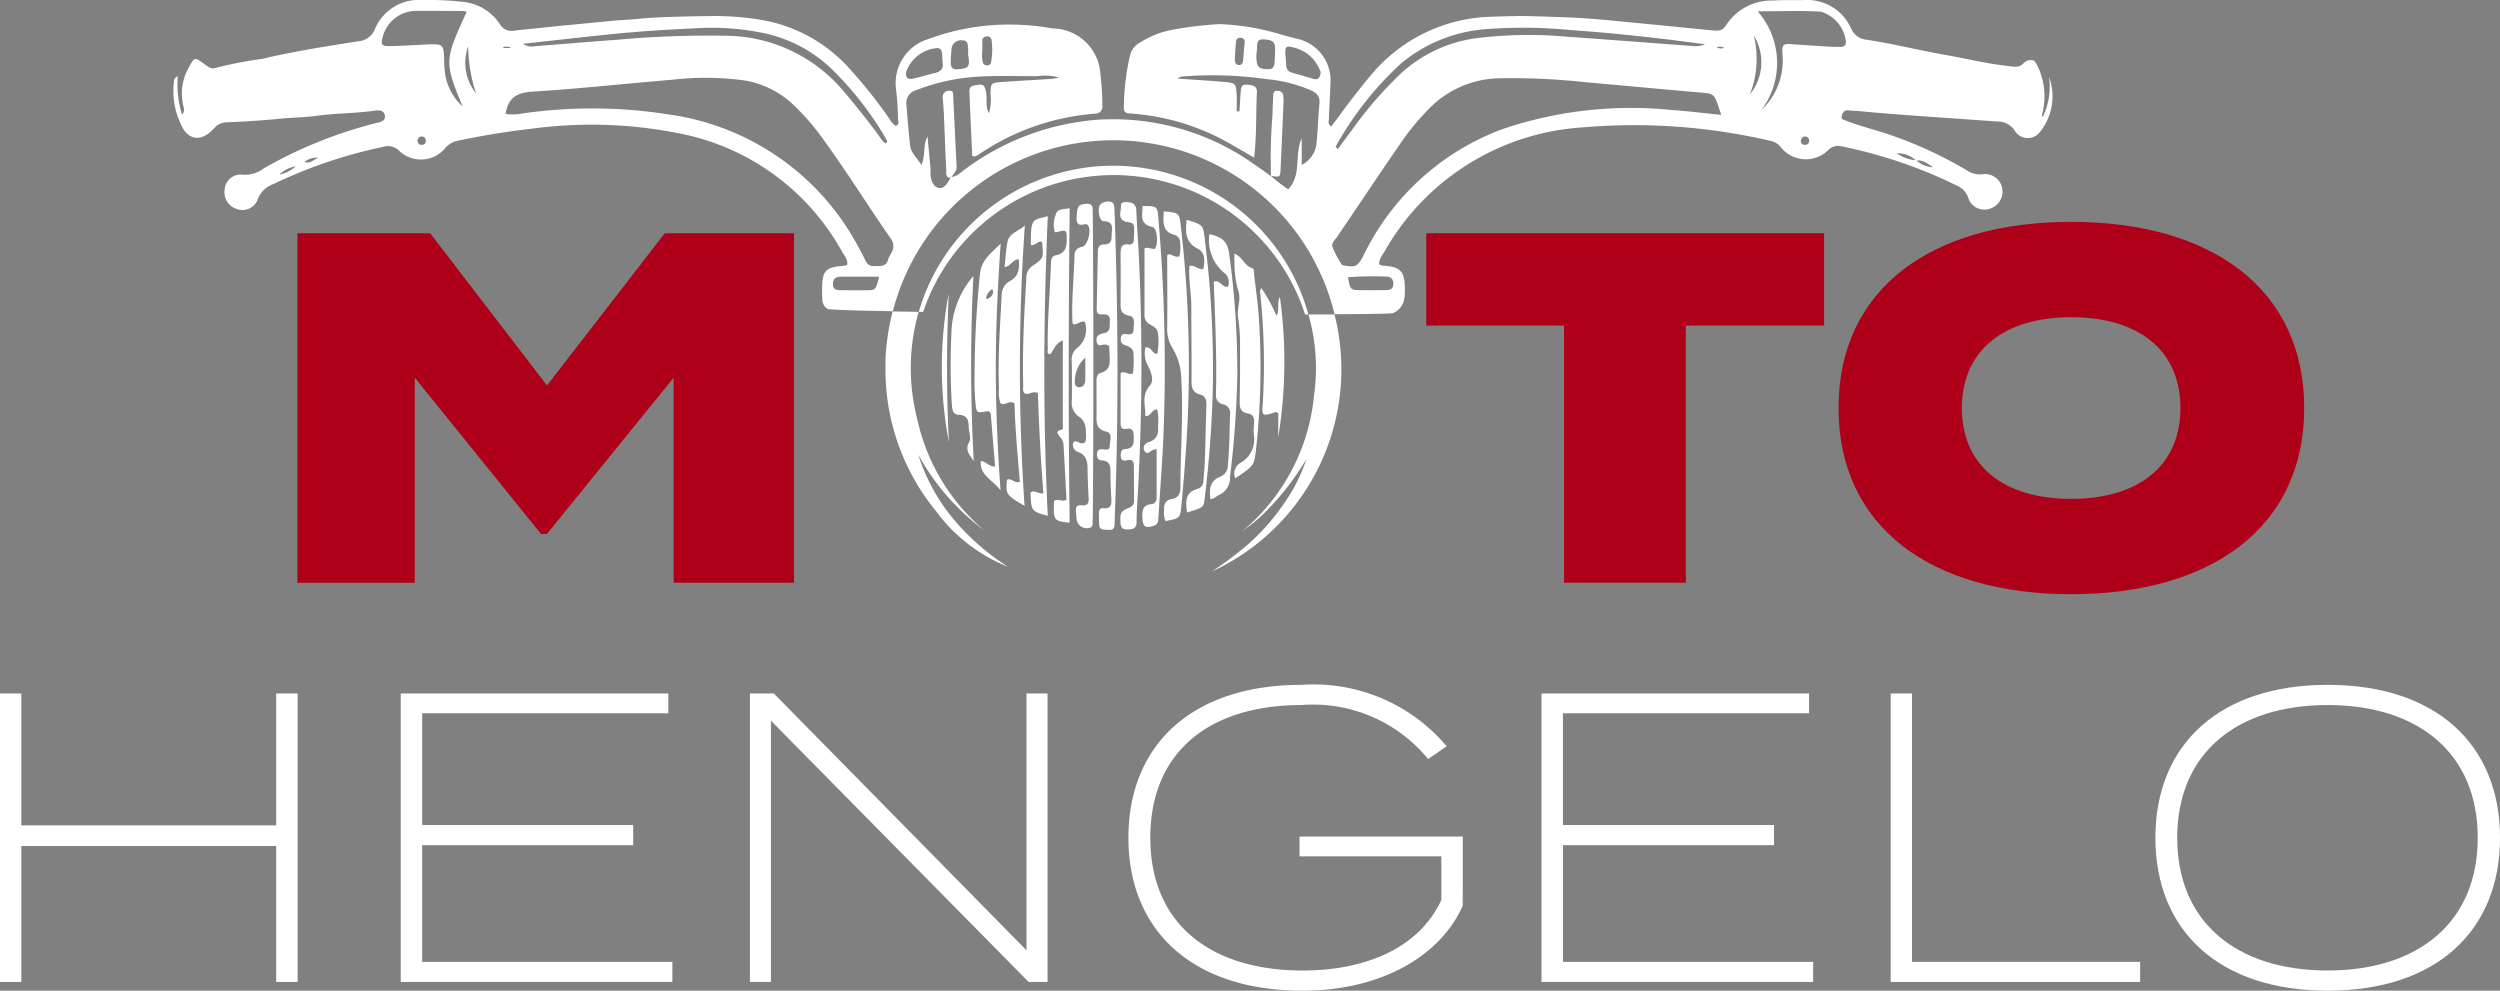 <svg xmlns="http://www.w3.org/2000/svg" viewBox="0 0 105.575 41.836"><rect x="0" y="0" width="105.575" height="41.836" fill="#808080" stroke="none"/><defs><clipPath id="a"><path fill="none" d="M0 0h105.575v41.836H0z" data-name="Rectangle 855"/></clipPath></defs><g data-name="Group 1868"><g clip-path="url(#a)" data-name="Group 1867" transform="translate(0 .001)"><path fill="#fff" d="m53.658 7.421.016.018a22.475 22.475 0 0 1 .065-2.611c0-.265.017-.53.03-.795 0-.1.025-.2.146-.2s.243.036.27.164a1.661 1.661 0 0 1 .014.4q-.056 1.361-.119 2.722c-.016.368-.019.368-.422.306" data-name="Path 38501"/><path fill="#fff" d="M40.178 7.469a.282.282 0 0 0-.043.044c-.229-.032-.169-.224-.175-.355-.041-.779-.066-1.56-.1-2.339-.01-.228-.029-.456-.049-.684a.263.263 0 0 1 .266-.305c.213-.021.171.169.178.284.052.969.091 1.939.143 2.908.011.2-.121.311-.219.447" data-name="Path 38502"/><path fill="#fff" d="M46.838 14.601c-.083-.029-.1-.034-.118-.042-.131-.064-.361.162-.41-.141-.036-.222.091-.31.285-.343.33-.056.263-.313.273-.536.011-.249-.141-.279-.334-.263s-.223-.1-.22-.252q.023-1.2.049-2.4c0-.17.051-.3.257-.3.4 0 .3-.317.333-.541.038-.263-.022-.437-.352-.443-.17 0-.262-.464-.158-.682a.468.468 0 0 1 .51-.118.215.215 0 0 1 .1.191c.013.152.019.3.024.457.143 4.218.161 8.436 0 12.654 0 .1-.009.191-.007.286 0 .2-.093.272-.286.247-.163-.021-.364.029-.368-.237 0-.153-.009-.305-.01-.458 0-.127.039-.235.191-.221.354.032.348-.187.332-.439a15.402 15.402 0 0 1-.032-1.03c0-.281 0-.531-.386-.549-.157-.007-.2-.156-.186-.3s.108-.18.24-.167.3.06.3-.147.14-.537-.143-.6c-.458-.106-.416-.407-.414-.731 0-.439 0-.878-.005-1.318 0-.177-.009-.375.19-.434.4-.118.38-.42.367-.73l-.02-.4" data-name="Path 38503"/><path fill="#fff" d="M45.814 13.587c-.2-.052-.3.129-.477.1-.026 0-.044-.027-.046-.076-.044-.936.059-1.867.084-2.8a.354.354 0 0 1 .322-.386c.247-.061.406-.729.247-.914a.14.14 0 0 0-.153-.04c-.329.083-.335-.112-.321-.35.024-.418.067-.481.373-.513.184-.019.3.025.3.233 0 .171.007.343.008.515q.045 6.152 0 12.3a2.583 2.583 0 0 1-.006.286c-.016.137.053.327-.173.358a.432.432 0 0 1-.5-.335c-.019-.113-.02-.228-.032-.342-.019-.175.012-.315.232-.287.277.036.317-.115.3-.34a24.24 24.24 0 0 1-.043-1.144c0-.339-.035-.648-.427-.774a.315.315 0 0 1-.181-.372c.029-.084.115-.079.191-.042.295.142.361.012.352-.269-.009-.31 0-.6-.308-.805a.7.7 0 0 1-.294-.646c.013-.553.006-1.106 0-1.66a.63.63 0 0 1 .2-.568 1 1 0 0 0 .347-1.139m.021 1.527a1.317 1.317 0 0 0-.434.914c-.019.128-.021.308.137.33.205.028.3-.128.3-.324v-.92" data-name="Path 38504"/><path fill="#fff" d="M47.328 15.751c.2-.107.319.11.514.015a3.968 3.968 0 0 0 .025-.822c0-.247-.193-.309-.371-.374s-.176-.184-.16-.322c.019-.164.144-.15.258-.134.155.022.279-.009.274-.19-.005-.215.115-.533-.181-.591-.383-.075-.366-.306-.364-.58q.007-1 0-2.005c0-.246 0-.472.352-.424a.166.166 0 0 0 .2-.154 4.854 4.854 0 0 0 .017-.571c-.011-.252-.238-.187-.384-.248-.33-.137-.151-.426-.17-.649-.012-.146.108-.176.238-.17.235.009.4.072.411.356.029.706.088 1.411.116 2.116a96.913 96.913 0 0 1-.063 10.018c-.022.343-.041.687-.044 1.03 0 .266-.153.3-.372.307s-.3-.083-.305-.3c-.019-.41-.007-.46.395-.633a.291.291 0 0 0 .176-.32c0-.477-.005-.955-.007-1.432 0-.189-.071-.292-.279-.239-.15.038-.267.021-.276-.173-.006-.146.018-.289.189-.3.358-.018.368-.251.361-.518-.005-.217-.032-.387-.316-.334-.174.033-.239-.062-.238-.225v-2.138" data-name="Path 38505"/><path fill="#fff" d="M48.846 18.962c-.077.018-.1.024-.114.026-.135.016-.264.253-.387.073-.111-.163-.015-.336.184-.4.345-.109.4-.37.378-.678a2.571 2.571 0 0 0-.033-.684c-.235-.041-.247.278-.506.273.015-.44-.186-.87.2-1.3.176-.2.048-.559-.087-.818a1.12 1.12 0 0 1-.112-.779c.248-.058.265.252.5.276a2.6 2.6 0 0 0 .031-.877c-.009-.2-.183-.282-.325-.372a.41.41 0 0 1-.243-.356v-2.859c.138-.07.286.039.432.02.164-.174.109-.882-.094-.923-.581-.116-.411-.525-.42-.883.632 0 .622 0 .671.55a73.221 73.221 0 0 1 .225 8.758c-.04 1.278-.148 2.554-.226 3.831-.009.152-.005.3-.2.365-.349.117-.468.029-.478-.355-.007-.289.011-.531.386-.561.147-.011.217-.135.217-.29v-2.034" data-name="Path 38506"/><path fill="#fff" d="M44.25 21.783c-.7-.194-.7-.194-.732-.982.161-.134.314.062.545.034a89.874 89.874 0 0 1-.232-4.238c-.233-.11-.378.1-.559.016-.1-.1-.059-.242-.062-.368-.038-1.491.039-2.979.133-4.467a.6.6 0 0 1 .244-.542c.5-.336.488-.348.417-1.016-.105-.052-.177.027-.259.069-.066.033-.127.087-.211.056-.009-1.161.065-1.041.714-1.215-.181 4.225-.209 8.43 0 12.653" data-name="Path 38507"/><path fill="#fff" d="M50.229 11.227c.247-.042.355.163.587.138.053-.327.113-.682-.247-.871-.54-.283-.5-.726-.456-1.213.7.214.693.214.766.828a44.082 44.082 0 0 1 .341 6.165c-.033 1.6-.156 3.2-.348 4.793-.044.362-.05.362-.746.575-.043-.43-.115-.847.455-1a.336.336 0 0 0 .24-.35c.016-.267.05-.532.059-.8.026-.782.038-1.565.067-2.346.008-.231-.022-.425-.277-.489-.3-.076-.352-.283-.351-.56.006-1.049-.01-2.1-.01-3.149 0-.571-.123-1.138-.078-1.725" data-name="Path 38508"/><path fill="#fff" d="M43.271 21.359c-.849-.471-.787-.542-.748-1.1.193-.088.326.172.545.088-.089-1.105-.2-2.221-.225-3.312-.226-.153-.395.11-.588 0a1.35 1.35 0 0 1-.07-.611c-.047-1.318.046-2.633.115-3.948a.665.665 0 0 1 .35-.608c.386-.208.405-.541.373-.921-.262.011-.329.291-.6.334.042-.379.056-.734.126-1.079s.413-.41.73-.679a86.67 86.67 0 0 0-.012 11.844" data-name="Path 38509"/><path fill="#fff" d="M51.113 21.079c-.046-.421-.031-.779.428-.952a.513.513 0 0 0 .312-.5c.071-.7.069-1.409.092-2.114a.377.377 0 0 0-.276-.436.376.376 0 0 1-.32-.4c.042-1.583-.032-3.164-.091-4.745 0-.015.015-.031.027-.052.235-.057.318.256.564.231a.489.489 0 0 0-.166-.6 1.794 1.794 0 0 1-.611-1.624c.572.127.773.332.838.85a36.367 36.367 0 0 1 .342 5.132 42.27 42.27 0 0 1-.309 4.277.792.792 0 0 1-.469.759c-.1.042-.17.151-.36.172" data-name="Path 38510"/><path fill="#fff" d="M42.252 20.705c-.325-.441-.884-.624-.833-1.232.234 0 .328.236.605.228l-.186-2.242c-.082-.139-.158-.087-.228-.077-.363.05-.37.051-.411-.315a9.657 9.657 0 0 1-.044-.741 42.942 42.942 0 0 1 .228-4.738c.048-.6.449-.881.875-1.3-.123 1.808-.206 3.516-.205 5.227s.07 3.392.2 5.191m-.583-8.064c.177-.093.288-.186.263-.366-.007-.05-.039-.066-.075-.043a.588.588 0 0 0-.211.321c0 .013.007.032.023.088" data-name="Path 38511"/><path fill="#fff" d="M49.219 22.002a.887.887 0 0 1-.056-.48c-.014-.238.06-.405.323-.45s.364-.22.363-.49c0-1.545.128-3.088.035-4.634a2.573 2.573 0 0 0-.369-1.248 1.5 1.5 0 0 1-.224-.865c.012-1.008 0-2.017 0-3.063.146-.113.312.133.51.055a1.314 1.314 0 0 0 .033-.542.325.325 0 0 0-.223-.361c-.57-.153-.477-.587-.464-1 .647.062.653.061.718.617a51.055 51.055 0 0 1 .238 9.143q-.085 1.342-.214 2.681c-.051.525-.072.523-.676.64" data-name="Path 38512"/><path fill="#fff" d="M44.885 14.369c-.368.165-.375.44-.544.591-.145-.02-.093-.137-.094-.213-.024-1.184.094-2.364.131-3.546.005-.17 0-.381.209-.423.5-.1.46-.479.462-.841a.819.819 0 0 0-.031-.159c-.162-.1-.3.045-.47.026a1.071 1.071 0 0 1 .024-.707c.063-.3.329-.256.6-.3-.046 4.438-.06 8.855 0 13.275-.677-.068-.7-.1-.656-.914.151-.133.325.06.522-.053-.041-.774-.081-1.57-.127-2.366a.558.558 0 0 0-.159-.3c-.1-.132-.179-.25.083-.294.072-.012.048-.134.048-.208v-3.574" data-name="Path 38513"/><path fill="#fff" d="M52.131 10.708c.351.143.416.512.732.608.122.037.088.2.1.3.073.605.159 1.21.2 1.818a31.521 31.521 0 0 1-.121 5.54c-.072.668-.089.7-.876 1.225a.517.517 0 0 1 .212-.649 1.141 1.141 0 0 0 .57-1.208 2.935 2.935 0 0 1 .011-.457c.016-.211-.021-.39-.264-.427-.335-.052-.349-.276-.343-.547q.023-1.087.013-2.174a7.481 7.481 0 0 0-.077-1.311c-.077-.405.157-.781-.013-1.205a4.4 4.4 0 0 1-.144-1.186c-.009-.093 0-.187 0-.33" data-name="Path 38514"/><path fill="#fff" d="M41.107 11.653a75.045 75.045 0 0 0 .013 7.825c-.139-.253-.4-.448-.188-.814.088-.15-.016-.409-.022-.618-.006-.289-.049-.515-.426-.532-.277-.012-.271-.263-.29-.477a26.863 26.863 0 0 1-.016-2.969 3.8 3.8 0 0 1 .929-2.414" data-name="Path 38515"/><path fill="#fff" d="M53.981 18.457v-1.01c-.053-.022-.091-.053-.115-.045-.567.189-.584.183-.537-.39a28.731 28.731 0 0 0-.107-4.618.227.227 0 0 1 .051-.226 7.3 7.3 0 0 1 .635 1.168c.147-.27 0-.529.141-.8a19.871 19.871 0 0 1-.067 5.923" data-name="Path 38516"/><path fill="#fff" d="M40.073 18.68a16.9 16.9 0 0 1-.011-6.276c-.083 2.088-.1 4.175.011 6.276" data-name="Path 38517"/><path fill="#fff" d="M37.398 15.331a9.414 9.414 0 0 0 2.138 6.264 6.954 6.954 0 0 0 3.024 2.334 9.988 9.988 0 0 1-2.322-2.041 8.036 8.036 0 0 1-1.46-2.689 9.877 9.877 0 0 0 2.793 3.2 8.488 8.488 0 0 1-2.793-4.518l-.037-.142c-.014-.063-.031-.126-.043-.19a8.647 8.647 0 0 1 .085-4.334c0-.016.011-.03.015-.046l-1.1-.019a9.718 9.718 0 0 0-.309 2.181" data-name="Path 38518"/><path fill="#fff" d="M55.487 16.744a8.482 8.482 0 0 1-3.042 5.7 8.776 8.776 0 0 0 .839-.672 11.4 11.4 0 0 0 1.885-2.388 6.915 6.915 0 0 1-.944 1.875 9.169 9.169 0 0 1-1.423 1.64 14.384 14.384 0 0 1-1.628 1.235 9.4 9.4 0 0 0 5.2-10.787l-.019-.067h-1.1a8.18 8.18 0 0 1 .23 3.463" data-name="Path 38519"/><path fill="#fff" d="M86.534 3.262a2.952 2.952 0 0 1-.268 1.676c-.022-.044-.04-.063-.037-.078a2.928 2.928 0 0 0-.228-2.16c-.085-.145-.125-.165-.24-.163a.429.429 0 0 0-.309.134c-.186.2-.4.145-.631.119-.911-.1-1.8-.319-2.7-.478-1.106-.195-2.2-.471-3.306-.637a.785.785 0 0 1-.637-.461 2.031 2.031 0 0 0-1.917-1.215c-.458.018-.919-.008-1.375.023a2.289 2.289 0 0 0-1.994 1.042c-.15.254-.355.241-.59.217q-2.049-.202-4.105-.402c-.495-.047-.99-.09-1.485-.121-.259-.017-2.173-.093-2.639-.081-.344.009-.688.012-1.031.027a6.828 6.828 0 0 0-5.157 2.48 30.768 30.768 0 0 0-1.337 1.719c-.107.148-.22.292-.329.435-.162-.1-.1-.227-.1-.332.016-.477.049-.953.063-1.431a1.806 1.806 0 0 0-1.475-1.955c-.185-.046-.369-.1-.553-.145a10.09 10.09 0 0 0-2.641-.457 15.214 15.214 0 0 0-1.98.234 3.735 3.735 0 0 0-1.364.531.85.85 0 0 0-.437.511 10.027 10.027 0 0 0-.27 2.267.192.192 0 0 0 .2.223c.152.009.3.026.455.043a9.662 9.662 0 0 1 3.473 1.048c.447.236.88.5 1.37.778.117-.955.071-1.852.12-2.744.017-.309-.209-.315-.424-.333-.265-.022-.252.171-.264.342-.018.262-.034.524-.05.786l-.116-.005c0-.205.008-.411 0-.616-.027-.584-.03-.587-.619-.631-.626-.053-1.254-.09-1.874-.133a.334.334 0 0 1 .214-.091 16.166 16.166 0 0 1 3.544.112 6.2 6.2 0 0 1 1.828.455c.277.115.438.263.4.6-.058.57-.066 1.145-.128 1.714a1.157 1.157 0 0 1-.619.854V5.841c-.324.7.014 1.534-.57 2.155a6.52 6.52 0 0 1-.742-.576l.016.018c-.233-.164-.464-.333-.7-.493a10.278 10.278 0 0 0-6.672-1.886 10.782 10.782 0 0 0-5.538 2.079c-.183.131-.34.313-.588.332a.282.282 0 0 0-.043.044c-.12.22-.277.5-.534.411-.215-.074-.312-.367-.305-.636a2.971 2.971 0 0 0-.016-.344c-.036-.4-.075-.791-.113-1.186-.192.361-.075.77-.252 1.212-.2-.318-.448-.518-.483-.839a54.329 54.329 0 0 1-.153-1.711.555.555 0 0 1 .4-.61 8.58 8.58 0 0 1 2.732-.581c.8-.04 1.6-.011 2.406-.015a2.258 2.258 0 0 1 .9.055 1.573 1.573 0 0 1-.386.065c-.686.044-1.373.078-2.059.131-.427.033-.433.051-.442.489a2.209 2.209 0 0 1-.066.825c-.171-.3-.056-.639-.135-.95-.044-.175-.09-.287-.291-.254-.183.031-.412.012-.4.294.036.909.079 1.817.119 2.706.066.022.087.037.1.032a.741.741 0 0 0 .155-.07 10.038 10.038 0 0 1 4.941-1.739.3.3 0 0 0 .3-.342 12.415 12.415 0 0 0-.08-1.313 2.053 2.053 0 0 0-2.041-1.945 9.38 9.38 0 0 0-1.3-.149 9.822 9.822 0 0 0-3.933.6 1.941 1.941 0 0 0-1.364 2.076 10.742 10.742 0 0 1 .085 1.257c0 .111.093.27-.1.333a1.106 1.106 0 0 1-.294-.351 20.838 20.838 0 0 0-1.76-2.186 6.438 6.438 0 0 0-3.62-1.941A12.1 12.1 0 0 0 29.862.68c-.274 0-2.1.026-2.829.107-.4.044-.8.055-1.2.093-1.369.132-2.737.264-4.1.409a.568.568 0 0 1-.625-.272 2.112 2.112 0 0 0-1.51-.934 13.326 13.326 0 0 0-1.775-.084 2.009 2.009 0 0 0-2 1.252.826.826 0 0 1-.7.493c-.64.1-1.28.2-1.917.311-.711.128-1.421.257-2.125.43a16.218 16.218 0 0 0-1.961.379c-.18.068-.321-.033-.466-.142-.454-.339-.435-.321-.71.18a2.215 2.215 0 0 0-.216 1.5c.022.13.1.272-.038.442a4.2 4.2 0 0 1-.182-1.623.227.227 0 0 0-.159.209 3.235 3.235 0 0 0 .277 1.787c.3.726.876.8 1.416.2a.685.685 0 0 1 .536-.253 37.336 37.336 0 0 0 2.219-.149c.53-.054 1.065-.055 1.589-.127.812-.111 1.633-.1 2.443-.217.2-.029.425 0 .428.252 0 .2-.21.23-.374.272a18.81 18.81 0 0 0-4.751 1.918 1.272 1.272 0 0 1-.9.261.677.677 0 0 0-.745.634.736.736 0 0 0 .494.809.686.686 0 0 0 .9-.39 1.075 1.075 0 0 1 .656-.651 20.321 20.321 0 0 1 4.652-1.577.665.665 0 0 1 .67.171 1.333 1.333 0 0 0 1.94-.113.943.943 0 0 1 .572-.323q1.571-.331 3.165-.51a18.8 18.8 0 0 1 6.046.188 10.037 10.037 0 0 1 6.981 5.02c.1.172.257.331.21.557a.726.726 0 0 1-.13.035c-.784.054-.922.2-.925.975 0 .134 0 .268.006.4a.485.485 0 0 0 .221.444c.082.038 1.138.073 2.76.1a9.614 9.614 0 0 1 18.654.126c1.482-.007 2.427-.023 2.48-.05.5-.25.5-.676.486-1.123-.018-.639-.2-.822-.863-.874-.073-.006-.151 0-.214-.072-.019-.22.135-.382.236-.558a10.365 10.365 0 0 1 8.357-5.214 25.3 25.3 0 0 1 7.911.566.745.745 0 0 1 .432.247 1.351 1.351 0 0 0 2.019.15.586.586 0 0 1 .564-.162 19.952 19.952 0 0 1 4.864 1.655.879.879 0 0 1 .489.515.706.706 0 0 0 .92.46.754.754 0 0 0 .515-.85.738.738 0 0 0-.847-.6.955.955 0 0 1-.64-.162 17.475 17.475 0 0 0-3.92-1.717c-.4-.113-.8-.235-1.187-.385-.1-.037-.24-.052-.179-.224.04-.114.093-.213.232-.213.076 0 .152.013.228.016.322.016.642.054.962.081 1.706.144 3.415.248 5.123.375a.869.869 0 0 1 .733.351.646.646 0 0 0 1.074.11 2.411 2.411 0 0 0 .4-2.344m-33.99-1.27c-.015.19-.029.38-.046.57-.009.1-.047.193-.163.2-.149 0-.19-.114-.186-.232.006-.246.026-.493.044-.739.008-.1.056-.181.175-.18a.174.174 0 0 1 .194.215l-.016.171m1.3.208v.038l-.018.359c-.011.178-.027.336-.278.333-.335 0-.455-.068-.482-.34a1.663 1.663 0 0 1 .01-.453c.036-.194-.074-.5.318-.465s.469.115.45.527M41.484 2.13v-.4a.176.176 0 0 1 .168-.192.18.18 0 0 1 .219.136 2.869 2.869 0 0 1-.022.967c-.013.088-.088.118-.169.12a.181.181 0 0 1-.175-.12 1.513 1.513 0 0 1-.021-.51M11.797 7.374a1.246 1.246 0 0 1 .694-.349 1.511 1.511 0 0 1-.694.349m1.056-.534a.865.865 0 0 1 .579-.186c-.228.131-.345.257-.579.186m4.962-.724a.161.161 0 0 1-.181-.168.17.17 0 0 1 .168-.185.168.168 0 0 1 .179.172.161.161 0 0 1-.167.181m.965-3.166c-.014-.114-.017-.229-.02-.343-.02-.766-.02-.765-.815-.726-.5.024-.992.056-1.489.066-.33.006-.38-.069-.3-.36a1.464 1.464 0 0 1 1.45-1.129q.974 0 1.948.005a1.01 1.01 0 0 1 .156.036c-.945 2.054-.948 2.118-.169 4a2.346 2.346 0 0 1-.763-1.545m.995-1a6.458 6.458 0 0 0 .333 1.989 2.051 2.051 0 0 1-.333-1.989m6.737-.575c.988-.093 1.981-.142 2.973-.191a10.658 10.658 0 0 1 2.9.238 5.91 5.91 0 0 1 2.737 1.483 13.961 13.961 0 0 1 2.314 2.976c.027.044.066.1-.028.17-.159-.082-.236-.258-.343-.4a36.904 36.904 0 0 0-1.464-1.836 6.553 6.553 0 0 0-4.987-2.311 42.188 42.188 0 0 0-4.464.164c-1.181.084-2.36.187-3.54.276a.689.689 0 0 1-.526-.1c1.477-.159 2.952-.335 4.43-.473m-5.256.6a2.37 2.37 0 0 1 .249 0c.056.006.06.045.012.049-.086.008-.174 0-.261 0V1.97m15.334 10.285c-.359.007-.718 0-1.076 0-.186 0-.342-.03-.337-.271.005-.215.127-.3.325-.3h1.627c-.145.562-.145.567-.539.575m.908-1.266c-.106.294-.352.233-.576.242a.349.349 0 0 1-.363-.218 14.18 14.18 0 0 0-.346-.658 10.726 10.726 0 0 0-7.928-5.52 20.673 20.673 0 0 0-6.215-.049 2.092 2.092 0 0 1-.716.021c.1-.691.477-.9 1.137-.942 1.96-.122 3.914-.34 5.872-.5a12.2 12.2 0 0 1 3.138.036 3.927 3.927 0 0 1 2.01 1.024 10.14 10.14 0 0 1 1.3 1.517c.977 1.343 1.851 2.756 2.8 4.115.278.4-.014.629-.122.928m2.693-8.883a.4.4 0 0 1 .482-.4.186.186 0 0 1 .2.157 1.43 1.43 0 0 1 .022.226v.24a1.778 1.778 0 0 1 .035.268c0 .25-.11.3-.481.329-.253.018-.29-.125-.29-.31 0-.17.015-.34.031-.509m-1.919.946a1.511 1.511 0 0 1 1.327-1.024.189.189 0 0 1 .187.178c.017.132.02.266.036.494.035.182-.084.331-.358.39-.3.065-.588.164-.886.227-.24.05-.332-.045-.3-.267m17.42.248c-.1.089-.217.029-.323 0-.184-.049-.363-.111-.547-.159-.5-.131-.5-.129-.518-.69a1.31 1.31 0 0 1-.022-.2c0-.288.055-.326.342-.245a1.556 1.556 0 0 1 1.1.913.319.319 0 0 1-.028.375m3.532-.662a6.33 6.33 0 0 1 3.508-1.4 20.534 20.534 0 0 1 3.6.038c1.863.128 3.72.335 5.677.6a1.091 1.091 0 0 1-.594.068c-1.751-.128-3.5-.265-5.254-.389a18.107 18.107 0 0 0-3.829.065 5.873 5.873 0 0 0-3.169 1.486 16.53 16.53 0 0 0-2.093 2.424c-.193.256-.383.515-.575.772l-.093-.096a13.816 13.816 0 0 1 2.817-3.568m-.7 9.046c.2 0 .323.088.323.307 0 .241-.161.268-.347.268-.343 0-.686.005-1.029 0-.444-.007-.444-.011-.54-.546a14.923 14.923 0 0 1 1.594-.028M70.7 4.655a16.921 16.921 0 0 0-7.23.789 10.62 10.62 0 0 0-5.883 5.331c-.237.459-.324.511-.73.451-.072-.011-.178-.021-.207-.068a4.9 4.9 0 0 1-.372-.707c-.074-.185.1-.317.191-.454.9-1.33 1.791-2.662 2.7-3.984a10.294 10.294 0 0 1 1.208-1.452 4.231 4.231 0 0 1 2.925-1.255 28.208 28.208 0 0 1 3.659.166c1.54.134 3.08.281 4.62.416.893.078.773-.011 1.108.962-.7-.07-1.345-.149-1.989-.2m1.799-2.651a.332.332 0 0 1 .309.02.355.355 0 0 1-.309-.02m8.439 4.781c.287-.041.485.151.7.286a1.126 1.126 0 0 1-.7-.286m-.04-.014a1.647 1.647 0 0 1-.8-.293 1.1 1.1 0 0 1 .8.293m-7-2.78a4.117 4.117 0 0 0 .165-2.487 2.152 2.152 0 0 1-.167 2.49m2.311 2.128a.165.165 0 0 1-.154-.198c.031-.086.078-.169.191-.154a.172.172 0 0 1 .157.193.157.157 0 0 1-.19.154m1.542-4.134c-.171 0-.343 0-.514-.009-.512-.031-1.024-.067-1.537-.1-.4-.027-.457-.012-.429.424a2.862 2.862 0 0 1-.89 2.354 3.308 3.308 0 0 0-.158-4.17c.964 0 1.814-.036 2.659.013a1.491 1.491 0 0 1 1.069 1.27c0 .14-.062.215-.2.218" data-name="Path 38520"/><path fill="#fff" d="M46.599 7.007a8.57 8.57 0 0 0-7.8 6.162h.186a8.492 8.492 0 0 1 16.129.111h.14a9.71 9.71 0 0 0-.222-.691 8.55 8.55 0 0 0-8.437-5.581" data-name="Path 38521"/><path fill="#ae0018" d="M33.532 9.849v14.758h-5.084v-8.658l-5.354 6.6h-.246l-5.333-6.6v8.663h-4.956V9.849h5.607l4.933 6.429 4.974-6.429Z" data-name="Path 38522"/><path fill="#ae0018" d="M77.032 13.749h-5.839v10.858H66.05V13.749h-5.818v-3.9h16.8Z" data-name="Path 38523"/><path fill="#ae0018" d="M77.641 17.23c0-5.038 3.921-7.862 9.823-7.862 5.923 0 9.843 2.825 9.843 7.862s-3.921 7.862-9.843 7.862c-5.9 0-9.823-2.825-9.823-7.862m14.439 0c0-2.424-1.749-3.836-4.616-3.836-2.846 0-4.616 1.412-4.616 3.836s1.749 3.836 4.616 3.836 4.616-1.413 4.616-3.836" data-name="Path 38524"/><path fill="#fff" d="M12.568 29.285v12.182h-.905v-5.741H.9v5.741H0V29.285h.9v5.57h10.763v-5.57Z" data-name="Path 38525"/><path fill="#fff" d="M28.394 40.618v.849H16.923V29.285h11.3v.835H17.828v4.718h8.913v.853h-8.913v4.927Z" data-name="Path 38526"/><path fill="#fff" d="M44.238 29.285v12.182h-.8L32.557 30.434v11.033h-.888V29.285h1.01l10.67 10.845V29.285Z" data-name="Path 38527"/><path fill="#fff" d="M61.77 38.25c-.905 2.054-3.36 3.586-6.771 3.586-4.648 0-7.346-2.541-7.346-6.458 0-3.934 2.7-6.458 7.312-6.458a7.35 7.35 0 0 1 6.128 2.594l-.783.54a6.277 6.277 0 0 0-5.344-2.281c-3.882 0-6.389 1.967-6.389 5.605 0 3.621 2.524 5.606 6.441 5.606 2.681 0 4.927-.975 5.849-2.977v-1.846h-5.988v-.836h6.893Z" data-name="Path 38528"/><path fill="#fff" d="M76.569 40.618v.849H65.097V29.285h11.3v.835H66.003v4.718h8.914v.853h-8.913v4.927Z" data-name="Path 38529"/><path fill="#fff" d="M90.378 40.618v.849H79.844V29.285h.9v11.333Z" data-name="Path 38530"/><path fill="#fff" d="M91.022 35.378c0-3.934 2.7-6.458 7.277-6.458s7.277 2.524 7.277 6.458-2.7 6.458-7.277 6.458-7.277-2.524-7.277-6.458m13.613 0c0-3.569-2.507-5.605-6.337-5.605-3.847 0-6.354 2.037-6.354 5.605s2.507 5.605 6.354 5.605c3.829 0 6.337-2.037 6.337-5.605" data-name="Path 38531"/></g></g></svg>